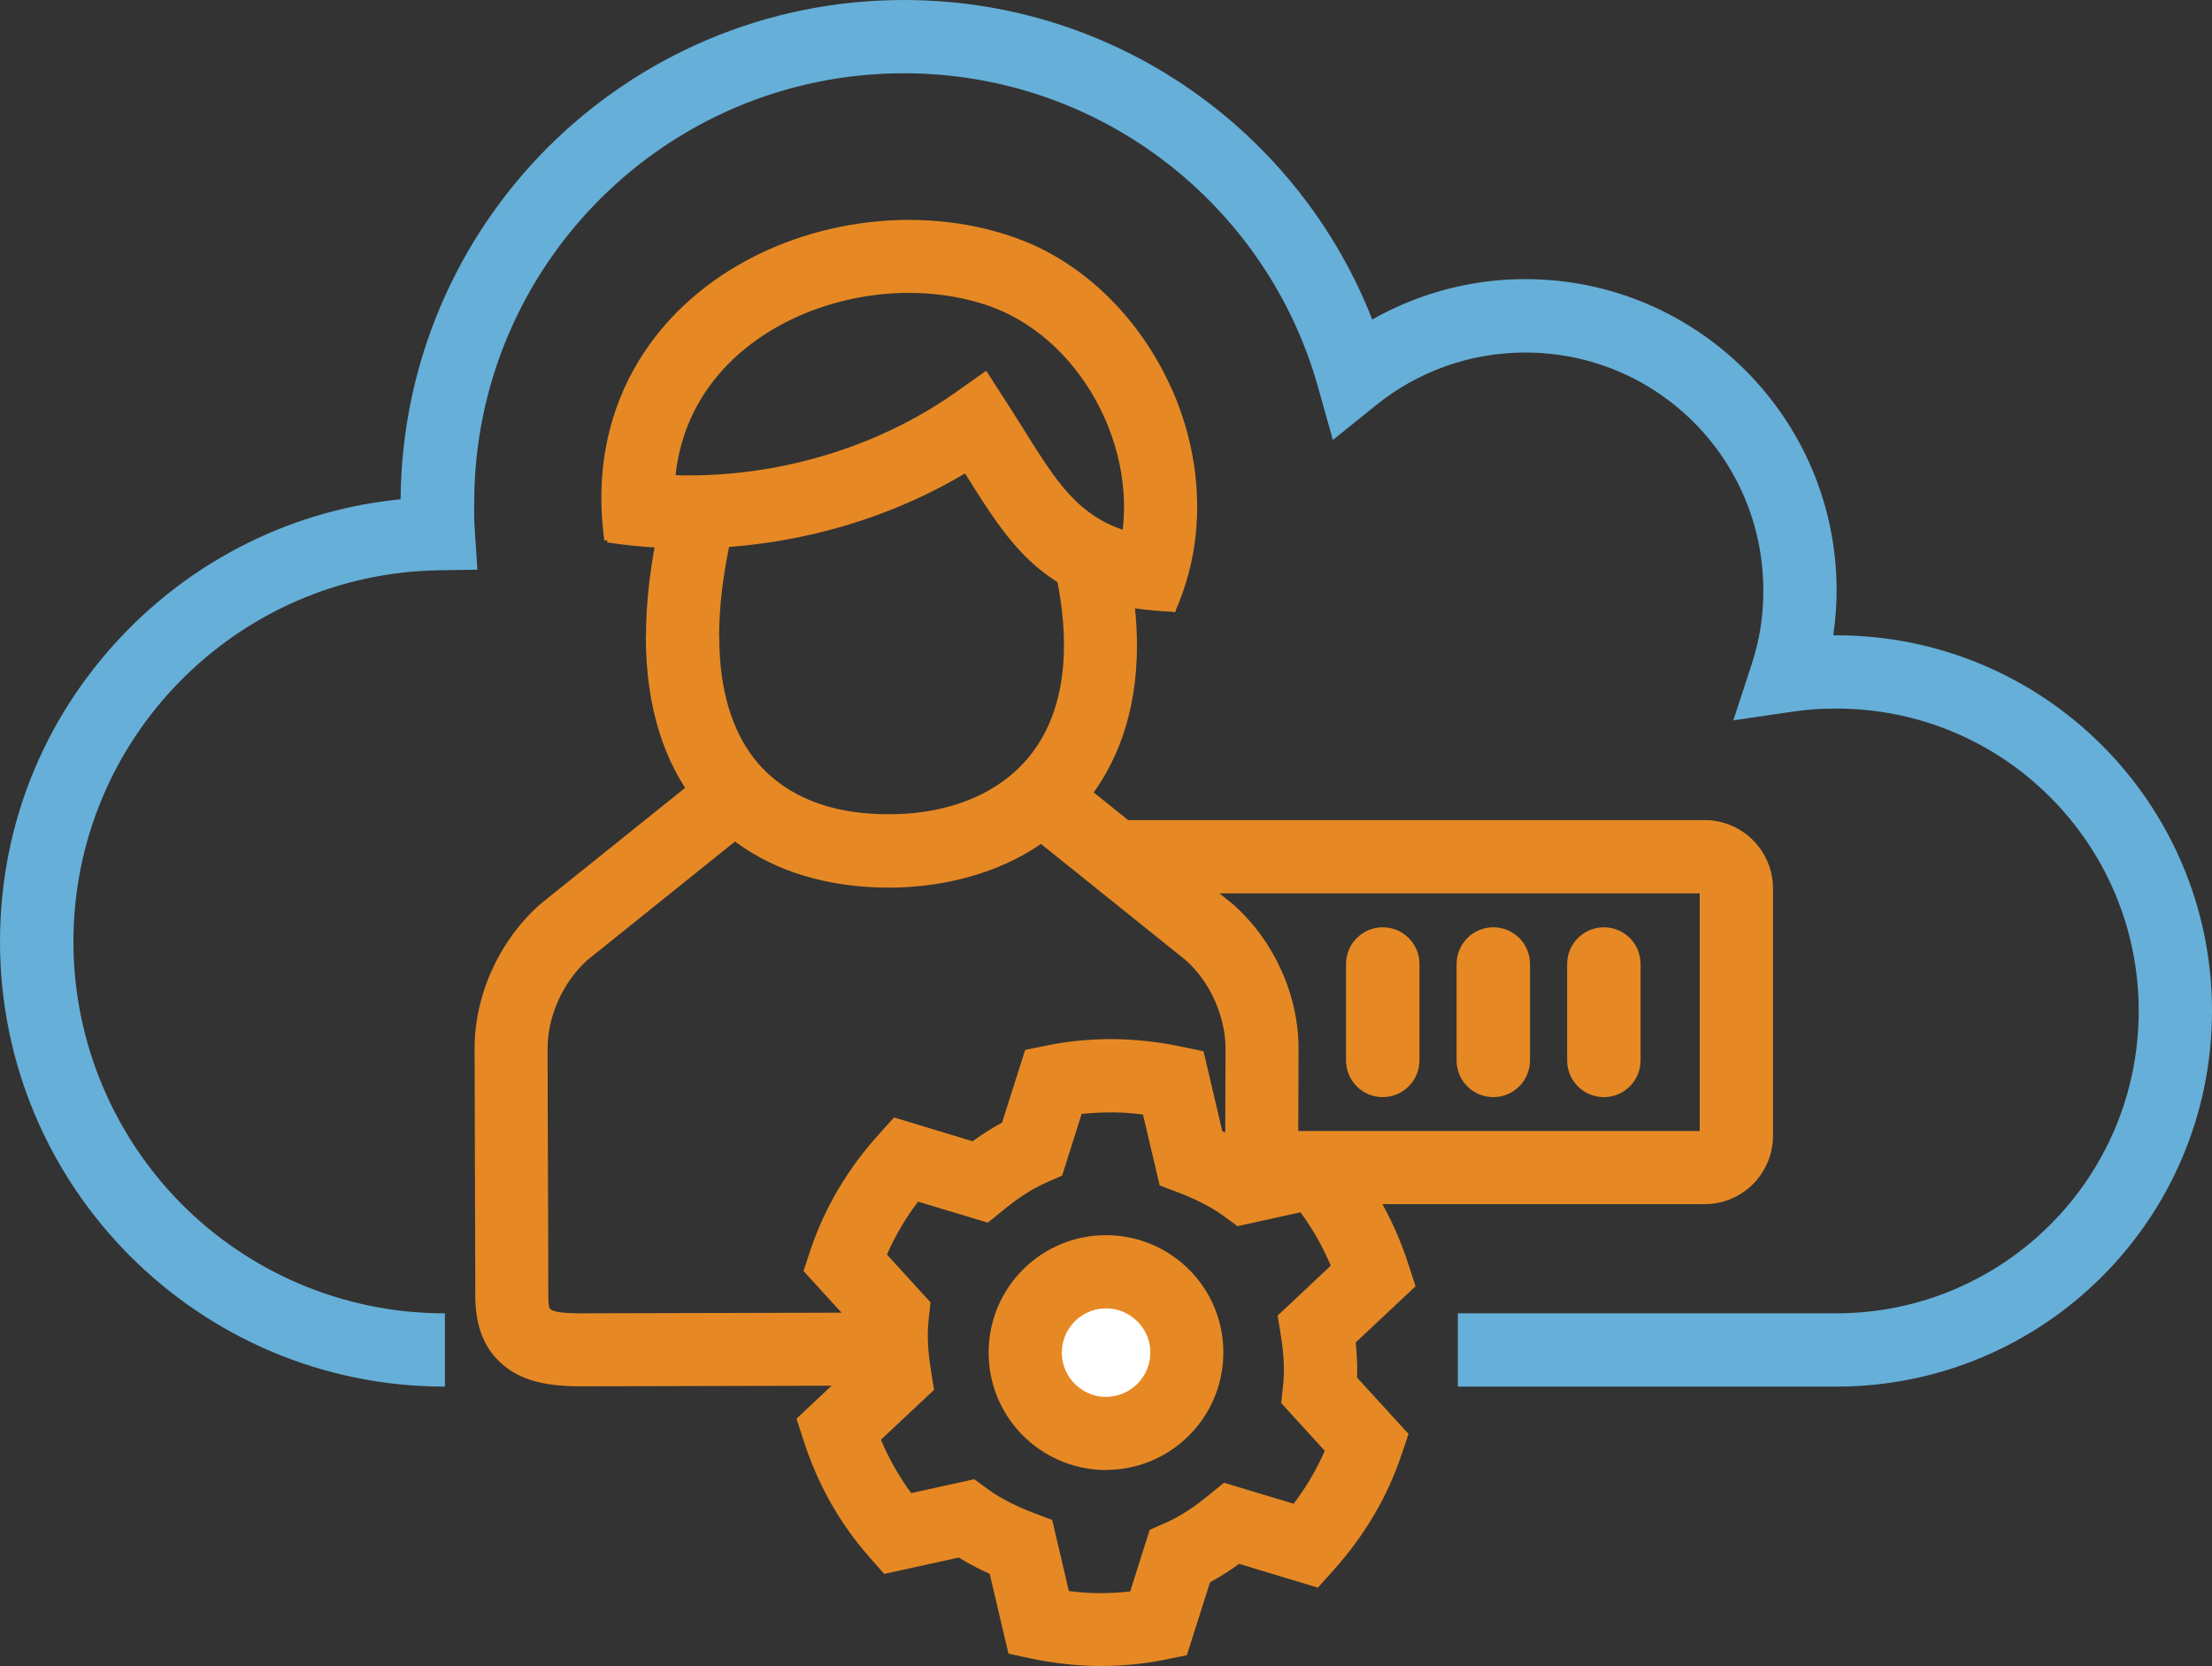 <?xml version="1.0" encoding="UTF-8"?>
<svg id="Layer_2" data-name="Layer 2" xmlns="http://www.w3.org/2000/svg" viewBox="0 0 157.86 118.9">
  <rect x="0" y="0" width="157.86" height="118.9" fill="#333333" stroke="none"/>
  <defs>
    <style>
      .cls-1 {
        fill: #fff;
        fill-rule: evenodd;
      }

      .cls-2 {
        fill: #66afd8;
      }

      .cls-3 {
        fill: #e68924;
      }
    </style>
  </defs>
  <g id="Layer_1-2" data-name="Layer 1">
    <g>
      <path class="cls-3" d="m90.21,80.72h31.09v-16.96h-42.2v-5.23h42.55c1.34,0,2.57.55,3.45,1.43.88.88,1.43,2.11,1.43,3.45v17.65c0,1.34-.55,2.57-1.43,3.45-.88.88-2.11,1.43-3.45,1.43h-31.44v-5.23h0Z"/>
      <path class="cls-3" d="m111.84,68.8c0-1.44,1.17-2.62,2.62-2.62s2.62,1.17,2.62,2.62v6.88c0,1.44-1.17,2.62-2.62,2.62s-2.62-1.17-2.62-2.62v-6.88h0Z"/>
      <path class="cls-3" d="m103.95,68.8c0-1.44,1.17-2.62,2.62-2.62s2.62,1.17,2.62,2.62v6.88c0,1.44-1.17,2.62-2.62,2.62s-2.62-1.17-2.62-2.62v-6.88h0Z"/>
      <path class="cls-3" d="m96.06,68.8c0-1.44,1.17-2.62,2.62-2.62s2.62,1.17,2.62,2.62v6.88c0,1.44-1.17,2.62-2.62,2.62s-2.62-1.17-2.62-2.62v-6.88h0Z"/>
      <path class="cls-2" d="m104.04,93.73h27.01c5.96,0,11.36-2.42,15.26-6.32,3.91-3.91,6.32-9.3,6.32-15.26s-2.42-11.36-6.32-15.26c-3.9-3.91-9.3-6.32-15.26-6.32-.57,0-1.1.02-1.6.05-.52.04-1.05.1-1.58.18l-4.17.61,1.31-4.01c.28-.85.49-1.72.63-2.59.13-.83.2-1.72.2-2.67,0-4.69-1.9-8.94-4.97-12.01-3.07-3.07-7.32-4.97-12.01-4.97-1.99,0-3.89.34-5.65.96-1.84.65-3.53,1.6-5.01,2.8l-3.08,2.48-1.07-3.81c-1.83-6.52-5.77-12.17-11.04-16.16-5.14-3.89-11.55-6.2-18.5-6.2-8.47,0-16.14,3.43-21.69,8.98-5.55,5.55-8.98,13.22-8.98,21.69,0,.52,0,.85,0,1.02,0,.25.03.59.05,1.01l.18,2.73-2.75.04c-7.22.11-13.75,3.12-18.47,7.92-4.71,4.78-7.61,11.35-7.61,18.6s2.97,13.95,7.76,18.75c4.8,4.8,11.43,7.76,18.75,7.76v5.23c-8.77,0-16.7-3.55-22.45-9.3-5.74-5.74-9.3-13.68-9.3-22.45s3.48-16.53,9.12-22.26c5.06-5.14,11.87-8.57,19.47-9.32.07-9.81,4.08-18.69,10.52-25.13C45.61,4.02,54.59,0,64.5,0c8.13,0,15.63,2.7,21.65,7.26,5.23,3.96,9.35,9.33,11.78,15.54,1.12-.63,2.3-1.17,3.53-1.61,2.32-.82,4.81-1.27,7.39-1.27,6.13,0,11.69,2.49,15.71,6.51,4.02,4.02,6.51,9.57,6.51,15.71,0,1.05-.08,2.12-.24,3.2h.22c7.4,0,14.11,3,18.96,7.85,4.85,4.85,7.85,11.56,7.85,18.96s-3,14.11-7.85,18.96c-4.85,4.85-11.56,7.85-18.96,7.85h-27.01v-5.23h0Z"/>
      <path class="cls-3" d="m80.66,113.57l1.39-4.39,1.09-.48c.57-.25,1.1-.54,1.6-.87.53-.34,1.04-.73,1.53-1.13l1.08-.88,4.97,1.5c.44-.58.84-1.17,1.2-1.78.38-.65.73-1.31,1.02-2l-3.11-3.41.13-1.16c.07-.62.08-1.23.05-1.83-.03-.63-.11-1.26-.21-1.88l-.22-1.37,3.79-3.56c-.28-.67-.6-1.32-.95-1.94-.37-.65-.77-1.28-1.21-1.87l-4.5.99-.95-.7c-.48-.36-1.01-.67-1.56-.95-.59-.3-1.17-.55-1.73-.76l-1.31-.5-1.19-5.06c-.72-.09-1.43-.15-2.14-.15-.75,0-1.49.03-2.24.11l-1.39,4.4-1.09.48c-.57.25-1.1.54-1.6.87-.53.34-1.04.73-1.53,1.13l-1.08.88-4.98-1.5c-.44.58-.84,1.17-1.2,1.78-.38.65-.73,1.31-1.02,2l3.11,3.41-.13,1.16c-.07.62-.08,1.23-.05,1.83.03.63.11,1.26.21,1.88l.22,1.37-3.79,3.56c.28.67.6,1.32.95,1.94.37.65.77,1.28,1.21,1.87l4.5-.99.97.71c.47.35.99.66,1.55.94.59.3,1.17.55,1.73.76l1.31.5,1.19,5.07c.72.09,1.43.15,2.14.15.75,0,1.49-.03,2.24-.12h0Zm5.69-.63l-1.65,5.19-1.52.31c-1.6.33-3.2.47-4.8.46-1.61-.02-3.21-.2-4.78-.53l-1.63-.35-1.34-5.7c-.32-.14-.64-.29-.95-.45-.42-.21-.84-.45-1.26-.71l-5.32,1.17-1.02-1.16c-1.1-1.24-2.03-2.56-2.81-3.94-.78-1.39-1.42-2.86-1.92-4.41l-.51-1.57,4.27-4.01c-.04-.35-.07-.7-.08-1.05-.03-.48-.03-.97-.02-1.46l-3.67-4.02.48-1.45c.52-1.56,1.2-3.03,2.01-4.4.82-1.38,1.77-2.67,2.86-3.87l1.11-1.24,5.61,1.7c.28-.2.56-.4.86-.59.4-.26.81-.51,1.24-.74l1.65-5.19,1.52-.31c1.6-.33,3.2-.47,4.8-.46,1.62.02,3.22.2,4.79.53l1.62.34,1.34,5.7c.32.14.64.29.95.45.42.21.84.45,1.26.71l5.32-1.17,1.02,1.16c1.1,1.24,2.03,2.56,2.81,3.94.78,1.39,1.42,2.86,1.92,4.41l.51,1.57-4.27,4.01c.04.35.06.7.08,1.05.03.48.03.97.02,1.46l3.67,4.02-.49,1.45c-.52,1.56-1.2,3.03-2.01,4.4-.82,1.38-1.77,2.67-2.86,3.88l-1.11,1.24-5.62-1.7c-.28.2-.56.4-.86.59-.4.26-.81.51-1.24.74h0Z"/>
      <path class="cls-1" d="m79.16,102.29c3.18-.13,5.66-2.81,5.54-6-.13-3.19-2.81-5.66-6-5.54-3.18.13-5.66,2.81-5.54,6,.13,3.19,2.81,5.66,6,5.54h0Z"/>
      <path class="cls-3" d="m79.16,99.68h0c.83-.06,1.56-.43,2.09-1,.55-.6.88-1.4.84-2.27v-.1s0,0,0,0c-.06-.83-.44-1.56-1.01-2.09-.6-.55-1.4-.88-2.27-.84-.87.03-1.64.42-2.19,1.01-.55.6-.88,1.4-.84,2.27.03.87.42,1.64,1.01,2.19.6.55,1.4.88,2.27.84h.1Zm0,5.23h0c-2.27.06-4.36-.79-5.91-2.22-1.58-1.46-2.6-3.51-2.69-5.83-.09-2.31.76-4.44,2.21-6.01,1.46-1.58,3.51-2.6,5.83-2.69,2.31-.09,4.44.76,6.01,2.21,1.58,1.45,2.6,3.51,2.69,5.83v.1s0,0,0,0c.06,2.27-.78,4.36-2.22,5.91-1.45,1.58-3.51,2.6-5.83,2.69h-.1Z"/>
      <path class="cls-3" d="m80.51,40.28c.43,2.09.63,4.02.63,5.78,0,4.8-1.43,8.6-3.82,11.44-2.39,2.84-5.71,4.62-9.47,5.4-1.46.3-2.96.45-4.46.45s-3.15-.16-4.67-.5c-3.6-.8-6.77-2.58-9.05-5.52-2.23-2.87-3.58-6.79-3.58-11.89h.01c0-2.46.31-5.22,1-8.27l5.09,1.12c-.6,2.68-.87,5.05-.87,7.14h.01c0,3.85.93,6.69,2.47,8.68,1.49,1.92,3.61,3.1,6.05,3.64,1.09.24,2.29.36,3.55.36s2.36-.11,3.42-.33c2.63-.54,4.92-1.75,6.53-3.66,1.61-1.91,2.58-4.58,2.58-8.06,0-1.47-.16-3.05-.51-4.73l5.11-1.04h0Z"/>
      <path class="cls-3" d="m44.09,33.55c4.31.66,8.63.44,12.66-.49,4.21-.97,8.12-2.71,11.41-5.03l2.22-1.57,1.48,2.3c.49.76.89,1.4,1.27,2,2.86,4.58,4.66,7.47,10.93,7.7l-.18,5.21c-8.91-.33-11.35-4.02-15.01-9.88-3.3,1.96-7.01,3.45-10.94,4.35-4.67,1.07-9.65,1.33-14.61.57l.78-5.17h0Z"/>
      <path class="cls-3" d="m79.08,41.57c.16-.36.3-.7.41-1.01,1.22-3.5.84-7.35-.65-10.71h0c-1.49-3.36-4.08-6.18-7.27-7.62-.34-.15-.65-.28-.94-.38-2.63-.92-5.57-1.16-8.44-.76-2.96.41-5.84,1.49-8.21,3.18-2.3,1.64-4.13,3.86-5.09,6.61-.71,2.02-.96,4.36-.59,6.98l-5.17.72c-.48-3.49-.13-6.64.84-9.41,1.34-3.83,3.85-6.9,6.99-9.14,3.07-2.19,6.75-3.58,10.52-4.1,3.67-.51,7.45-.2,10.87,1,.49.17.95.35,1.37.54,4.37,1.97,7.89,5.78,9.89,10.27h.01c1.99,4.49,2.48,9.72.79,14.53-.18.51-.37.99-.57,1.44l-4.76-2.15h0Z"/>
      <path class="cls-3" d="m53.97,58.84l-12.09,9.71c-.87.8-1.57,1.8-2.05,2.88-.51,1.14-.77,2.35-.75,3.5,0,5.78.05,11.56.05,17.34-.01.74.04,1.09.15,1.17.28.21,1,.28,2.01.29l20.6-.05v5.21l-20.64.05c-2.08-.02-3.77-.33-5.1-1.33-1.5-1.13-2.28-2.82-2.23-5.41l-.05-17.18c-.03-1.91.39-3.89,1.2-5.71.79-1.77,1.96-3.42,3.44-4.74l.09-.08,12.1-9.71,3.27,4.07h0Z"/>
      <path class="cls-3" d="m75.84,54.78l12.1,9.71.09.08c1.48,1.32,2.65,2.96,3.44,4.74.81,1.82,1.23,3.8,1.2,5.71l-.03,8.4h-5.21l.03-8.48c.02-1.15-.25-2.36-.75-3.5-.48-1.09-1.18-2.09-2.05-2.88l-12.09-9.71,3.27-4.07h0Z"/>
    </g>
  </g>
</svg>